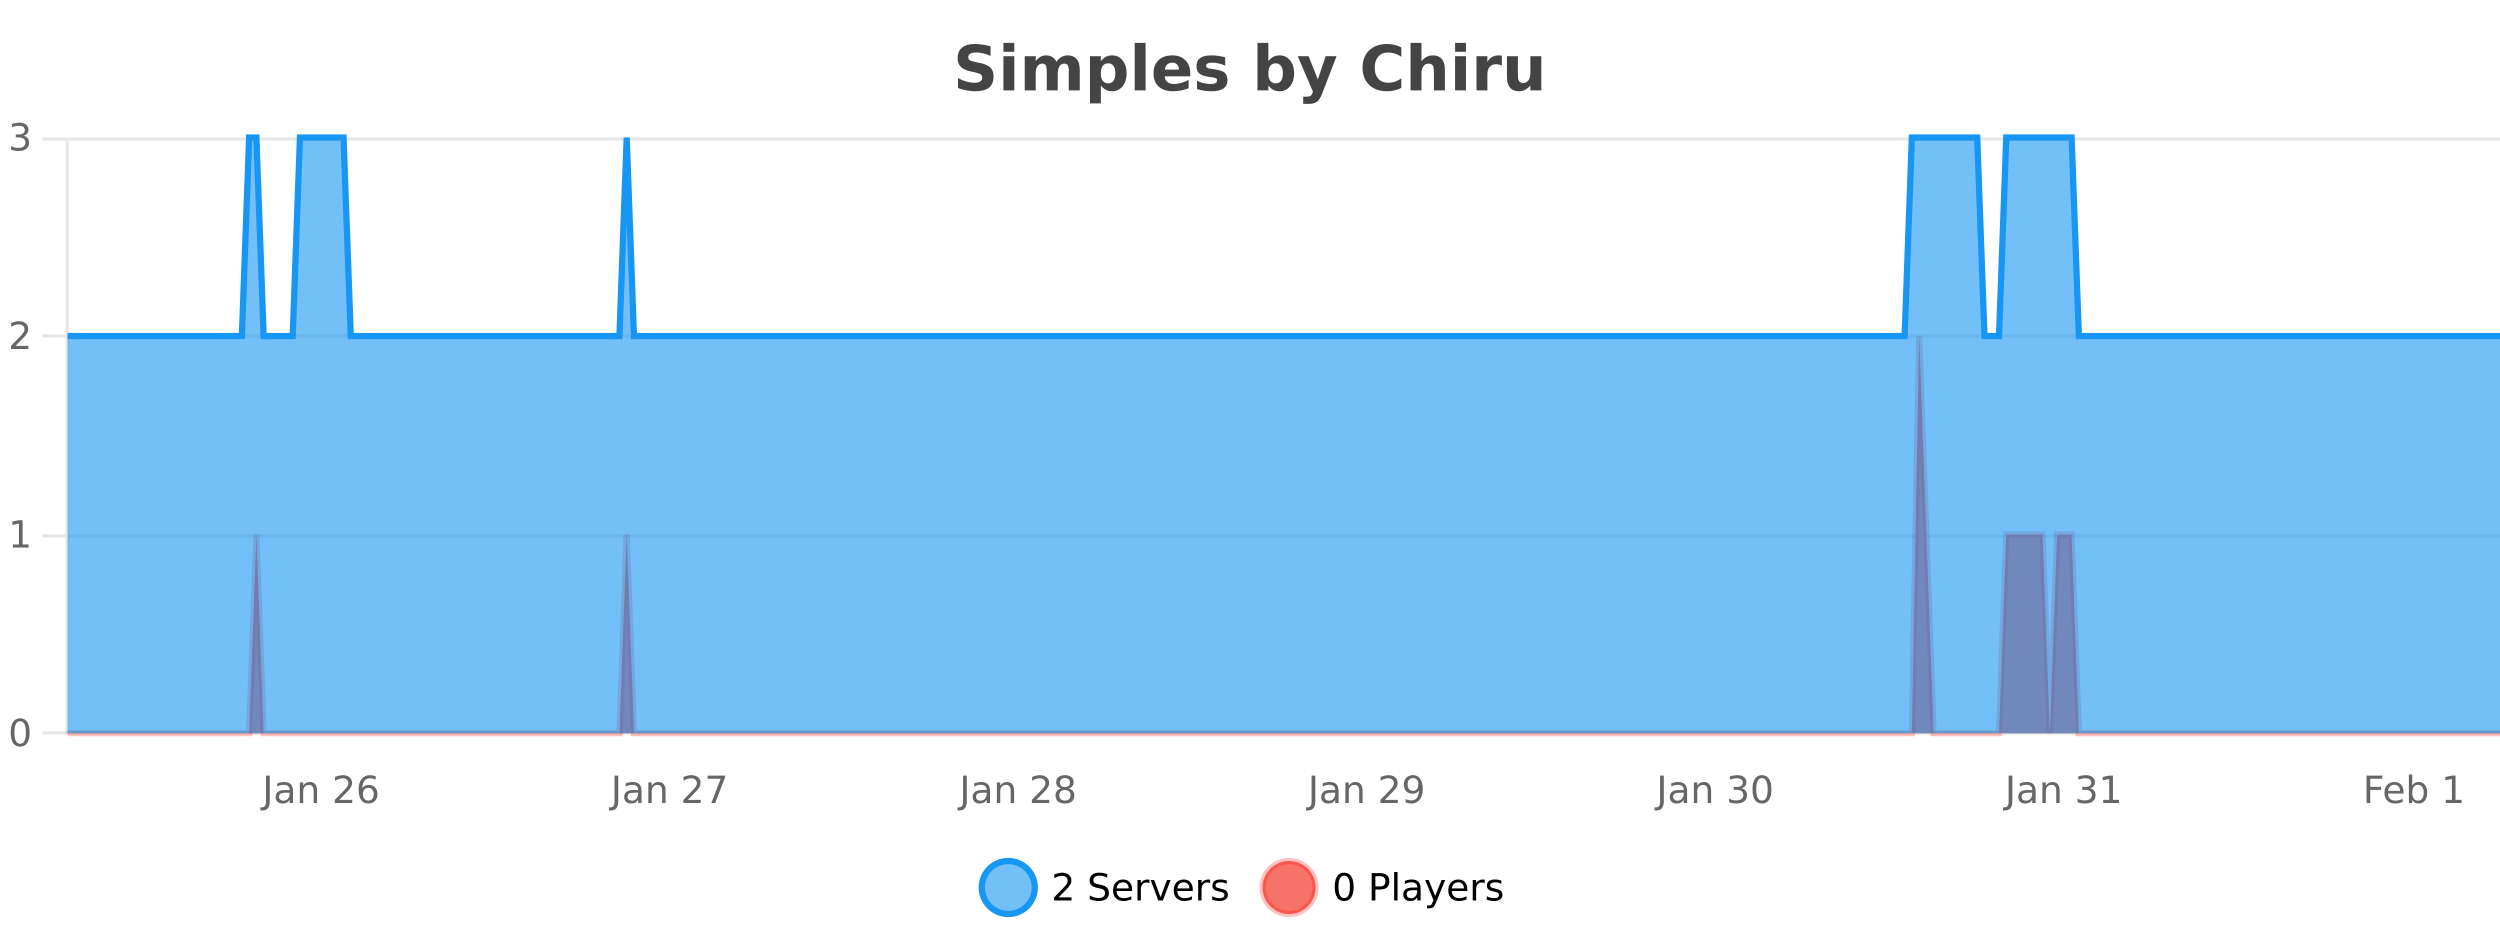 <?xml version="1.0" encoding="UTF-8"?>
<svg xmlns="http://www.w3.org/2000/svg" xmlns:xlink="http://www.w3.org/1999/xlink" width="800pt" height="300pt" viewBox="0 0 800 300" version="1.1">
<defs>
<clipPath id="clip1">
  <path d="M 285 263 L 360 263 L 360 300 L 285 300 Z M 285 263 "/>
</clipPath>
<clipPath id="clip2">
  <path d="M 375 263 L 450 263 L 450 300 L 375 300 Z M 375 263 "/>
</clipPath>
<clipPath id="clip3">
  <path d="M 21.633 107 L 800 107 L 800 234.602 L 21.633 234.602 Z M 21.633 107 "/>
</clipPath>
<clipPath id="clip4">
  <path d="M 20.633 79 L 800 79 L 800 235.602 L 20.633 235.602 Z M 20.633 79 "/>
</clipPath>
<clipPath id="clip5">
  <path d="M 21.633 44 L 800 44 L 800 234.602 L 21.633 234.602 Z M 21.633 44 "/>
</clipPath>
<clipPath id="clip6">
  <path d="M 20.633 43 L 800 43 L 800 136 L 20.633 136 Z M 20.633 43 "/>
</clipPath>
</defs>
<g id="surface1098246">
<rect x="0" y="0" width="800" height="300" style="fill:rgb(100%,100%,100%);fill-opacity:1;stroke:none;"/>
<path style="fill:none;stroke-width:1;stroke-linecap:butt;stroke-linejoin:miter;stroke:rgb(0%,0%,0%);stroke-opacity:0.098;stroke-miterlimit:10;" d="M 22 234.5 L 800 234.5 "/>
<path style="fill:none;stroke-width:1;stroke-linecap:butt;stroke-linejoin:miter;stroke:rgb(0%,0%,0%);stroke-opacity:0.098;stroke-miterlimit:10;" d="M 13.633 234.5 L 21 234.5 "/>
<path style="fill:none;stroke-width:1;stroke-linecap:butt;stroke-linejoin:miter;stroke:rgb(0%,0%,0%);stroke-opacity:0.098;stroke-miterlimit:10;" d="M 22 171.5 L 800 171.5 "/>
<path style="fill:none;stroke-width:1;stroke-linecap:butt;stroke-linejoin:miter;stroke:rgb(0%,0%,0%);stroke-opacity:0.098;stroke-miterlimit:10;" d="M 13.633 171.5 L 21 171.5 "/>
<path style="fill:none;stroke-width:1;stroke-linecap:butt;stroke-linejoin:miter;stroke:rgb(0%,0%,0%);stroke-opacity:0.098;stroke-miterlimit:10;" d="M 22 107.5 L 800 107.5 "/>
<path style="fill:none;stroke-width:1;stroke-linecap:butt;stroke-linejoin:miter;stroke:rgb(0%,0%,0%);stroke-opacity:0.098;stroke-miterlimit:10;" d="M 13.633 107.5 L 21 107.5 "/>
<path style="fill:none;stroke-width:1;stroke-linecap:butt;stroke-linejoin:miter;stroke:rgb(0%,0%,0%);stroke-opacity:0.098;stroke-miterlimit:10;" d="M 22 44.5 L 800 44.5 "/>
<path style="fill:none;stroke-width:1;stroke-linecap:butt;stroke-linejoin:miter;stroke:rgb(0%,0%,0%);stroke-opacity:0.098;stroke-miterlimit:10;" d="M 13.633 44.5 L 21 44.5 "/>
<path style=" stroke:none;fill-rule:nonzero;fill:rgb(9.02%,58.824%,95.294%);fill-opacity:0.6;" d="M 331.121 284 C 331.121 288.688 327.324 292.484 322.637 292.484 C 317.953 292.484 314.152 288.688 314.152 284 C 314.152 279.312 317.953 275.516 322.637 275.516 C 327.324 275.516 331.121 279.312 331.121 284 Z M 331.121 284 "/>
<g clip-path="url(#clip1)" clip-rule="nonzero">
<path style="fill:none;stroke-width:2;stroke-linecap:butt;stroke-linejoin:miter;stroke:rgb(9.02%,58.824%,95.294%);stroke-opacity:1;stroke-miterlimit:10;" d="M 331.121 284 C 331.121 288.688 327.324 292.484 322.637 292.484 C 317.953 292.484 314.152 288.688 314.152 284 C 314.152 279.312 317.953 275.516 322.637 275.516 C 327.324 275.516 331.121 279.312 331.121 284 Z M 331.121 284 "/>
</g>
<path style=" stroke:none;fill-rule:nonzero;fill:rgb(0%,0%,0%);fill-opacity:1;" d="M 338.75 287.156 L 342.891 287.156 L 342.891 288.156 L 337.328 288.156 L 337.328 287.156 C 337.773 286.699 338.383 286.078 339.156 285.297 C 339.938 284.508 340.426 283.996 340.625 283.766 C 341.008 283.352 341.273 282.996 341.422 282.703 C 341.578 282.402 341.656 282.109 341.656 281.828 C 341.656 281.359 341.488 280.98 341.156 280.688 C 340.832 280.398 340.41 280.25 339.891 280.25 C 339.516 280.25 339.117 280.312 338.703 280.438 C 338.297 280.562 337.859 280.762 337.391 281.031 L 337.391 279.828 C 337.867 279.641 338.312 279.5 338.719 279.406 C 339.133 279.305 339.516 279.25 339.859 279.25 C 340.766 279.25 341.488 279.48 342.031 279.938 C 342.57 280.387 342.844 280.992 342.844 281.75 C 342.844 282.105 342.773 282.445 342.641 282.766 C 342.504 283.09 342.258 283.469 341.906 283.906 C 341.801 284.023 341.488 284.352 340.969 284.891 C 340.445 285.434 339.707 286.188 338.75 287.156 Z M 354.32 279.688 L 354.32 280.844 C 353.871 280.637 353.445 280.48 353.039 280.375 C 352.641 280.262 352.262 280.203 351.898 280.203 C 351.25 280.203 350.75 280.328 350.398 280.578 C 350.055 280.828 349.883 281.188 349.883 281.656 C 349.883 282.043 349.996 282.336 350.227 282.531 C 350.453 282.73 350.898 282.887 351.555 283 L 352.258 283.156 C 353.141 283.324 353.793 283.621 354.211 284.047 C 354.637 284.465 354.852 285.027 354.852 285.734 C 354.852 286.59 354.562 287.234 353.992 287.672 C 353.43 288.109 352.594 288.328 351.492 288.328 C 351.086 288.328 350.648 288.281 350.18 288.188 C 349.711 288.094 349.227 287.953 348.727 287.766 L 348.727 286.547 C 349.203 286.82 349.672 287.023 350.133 287.156 C 350.602 287.293 351.055 287.359 351.492 287.359 C 352.168 287.359 352.688 287.23 353.055 286.969 C 353.43 286.699 353.617 286.32 353.617 285.828 C 353.617 285.402 353.48 285.07 353.211 284.828 C 352.949 284.578 352.516 284.398 351.914 284.281 L 351.195 284.141 C 350.309 283.965 349.668 283.688 349.273 283.312 C 348.887 282.938 348.695 282.418 348.695 281.75 C 348.695 280.969 348.965 280.359 349.508 279.922 C 350.047 279.477 350.797 279.25 351.758 279.25 C 352.172 279.25 352.59 279.289 353.008 279.359 C 353.434 279.434 353.871 279.543 354.32 279.688 Z M 362.266 284.609 L 362.266 285.125 L 357.297 285.125 C 357.348 285.875 357.57 286.445 357.969 286.828 C 358.375 287.215 358.93 287.406 359.641 287.406 C 360.055 287.406 360.457 287.359 360.844 287.266 C 361.238 287.164 361.629 287.008 362.016 286.797 L 362.016 287.828 C 361.617 287.984 361.219 288.105 360.812 288.188 C 360.406 288.281 359.992 288.328 359.578 288.328 C 358.535 288.328 357.707 288.027 357.094 287.422 C 356.477 286.809 356.172 285.98 356.172 284.938 C 356.172 283.867 356.461 283.016 357.047 282.391 C 357.629 281.758 358.41 281.438 359.391 281.438 C 360.273 281.438 360.973 281.727 361.484 282.297 C 362.004 282.859 362.266 283.633 362.266 284.609 Z M 361.188 284.281 C 361.176 283.699 361.008 283.23 360.688 282.875 C 360.363 282.523 359.938 282.344 359.406 282.344 C 358.801 282.344 358.316 282.516 357.953 282.859 C 357.598 283.203 357.395 283.684 357.344 284.297 Z M 367.836 282.594 C 367.711 282.531 367.574 282.484 367.43 282.453 C 367.293 282.414 367.137 282.391 366.961 282.391 C 366.355 282.391 365.887 282.59 365.555 282.984 C 365.23 283.383 365.07 283.953 365.07 284.703 L 365.07 288.156 L 363.992 288.156 L 363.992 281.594 L 365.07 281.594 L 365.07 282.609 C 365.297 282.215 365.594 281.922 365.961 281.734 C 366.324 281.539 366.766 281.438 367.289 281.438 C 367.359 281.438 367.438 281.445 367.523 281.453 C 367.617 281.465 367.715 281.48 367.82 281.5 Z M 368.195 281.594 L 369.336 281.594 L 371.383 287.094 L 373.445 281.594 L 374.586 281.594 L 372.117 288.156 L 370.648 288.156 Z M 381.688 284.609 L 381.688 285.125 L 376.719 285.125 C 376.77 285.875 376.992 286.445 377.391 286.828 C 377.797 287.215 378.352 287.406 379.062 287.406 C 379.477 287.406 379.879 287.359 380.266 287.266 C 380.66 287.164 381.051 287.008 381.438 286.797 L 381.438 287.828 C 381.039 287.984 380.641 288.105 380.234 288.188 C 379.828 288.281 379.414 288.328 379 288.328 C 377.957 288.328 377.129 288.027 376.516 287.422 C 375.898 286.809 375.594 285.98 375.594 284.938 C 375.594 283.867 375.883 283.016 376.469 282.391 C 377.051 281.758 377.832 281.438 378.812 281.438 C 379.695 281.438 380.395 281.727 380.906 282.297 C 381.426 282.859 381.688 283.633 381.688 284.609 Z M 380.609 284.281 C 380.598 283.699 380.43 283.23 380.109 282.875 C 379.785 282.523 379.359 282.344 378.828 282.344 C 378.223 282.344 377.738 282.516 377.375 282.859 C 377.02 283.203 376.816 283.684 376.766 284.297 Z M 387.258 282.594 C 387.133 282.531 386.996 282.484 386.852 282.453 C 386.715 282.414 386.559 282.391 386.383 282.391 C 385.777 282.391 385.309 282.59 384.977 282.984 C 384.652 283.383 384.492 283.953 384.492 284.703 L 384.492 288.156 L 383.414 288.156 L 383.414 281.594 L 384.492 281.594 L 384.492 282.609 C 384.719 282.215 385.016 281.922 385.383 281.734 C 385.746 281.539 386.188 281.438 386.711 281.438 C 386.781 281.438 386.859 281.445 386.945 281.453 C 387.039 281.465 387.137 281.48 387.242 281.5 Z M 392.562 281.781 L 392.562 282.812 C 392.258 282.656 391.941 282.543 391.609 282.469 C 391.285 282.387 390.945 282.344 390.594 282.344 C 390.062 282.344 389.66 282.43 389.391 282.594 C 389.117 282.75 388.984 282.996 388.984 283.328 C 388.984 283.578 389.078 283.777 389.266 283.922 C 389.461 284.059 389.852 284.188 390.438 284.312 L 390.797 284.406 C 391.566 284.562 392.113 284.793 392.438 285.094 C 392.758 285.398 392.922 285.812 392.922 286.344 C 392.922 286.961 392.676 287.445 392.188 287.797 C 391.707 288.152 391.047 288.328 390.203 288.328 C 389.848 288.328 389.477 288.289 389.094 288.219 C 388.719 288.156 388.32 288.059 387.906 287.922 L 387.906 286.797 C 388.301 287.008 388.691 287.164 389.078 287.266 C 389.461 287.371 389.848 287.422 390.234 287.422 C 390.734 287.422 391.117 287.34 391.391 287.172 C 391.672 286.996 391.812 286.746 391.812 286.422 C 391.812 286.133 391.711 285.906 391.516 285.75 C 391.316 285.594 390.883 285.445 390.219 285.297 L 389.844 285.219 C 389.176 285.074 388.691 284.855 388.391 284.562 C 388.098 284.273 387.953 283.875 387.953 283.375 C 387.953 282.75 388.172 282.273 388.609 281.938 C 389.047 281.605 389.664 281.438 390.469 281.438 C 390.863 281.438 391.238 281.469 391.594 281.531 C 391.945 281.586 392.27 281.668 392.562 281.781 Z M 332.637 277.016 "/>
<path style=" stroke:none;fill-rule:nonzero;fill:rgb(96.863%,44.706%,40.784%);fill-opacity:1;" d="M 420.988 284 C 420.988 288.688 417.191 292.484 412.504 292.484 C 407.82 292.484 404.02 288.688 404.02 284 C 404.02 279.312 407.82 275.516 412.504 275.516 C 417.191 275.516 420.988 279.312 420.988 284 Z M 420.988 284 "/>
<g clip-path="url(#clip2)" clip-rule="nonzero">
<path style="fill:none;stroke-width:2;stroke-linecap:butt;stroke-linejoin:miter;stroke:rgb(100%,4.706%,0%);stroke-opacity:0.247;stroke-miterlimit:10;" d="M 420.988 284 C 420.988 288.688 417.191 292.484 412.504 292.484 C 407.82 292.484 404.02 288.688 404.02 284 C 404.02 279.312 407.82 275.516 412.504 275.516 C 417.191 275.516 420.988 279.312 420.988 284 Z M 420.988 284 "/>
</g>
<path style=" stroke:none;fill-rule:nonzero;fill:rgb(0%,0%,0%);fill-opacity:1;" d="M 430.133 280.188 C 429.527 280.188 429.07 280.492 428.758 281.094 C 428.453 281.688 428.305 282.59 428.305 283.797 C 428.305 284.996 428.453 285.898 428.758 286.5 C 429.07 287.094 429.527 287.391 430.133 287.391 C 430.746 287.391 431.203 287.094 431.508 286.5 C 431.82 285.898 431.977 284.996 431.977 283.797 C 431.977 282.59 431.82 281.688 431.508 281.094 C 431.203 280.492 430.746 280.188 430.133 280.188 Z M 430.133 279.25 C 431.109 279.25 431.859 279.641 432.383 280.422 C 432.902 281.195 433.164 282.32 433.164 283.797 C 433.164 285.266 432.902 286.391 432.383 287.172 C 431.859 287.945 431.109 288.328 430.133 288.328 C 429.152 288.328 428.402 287.945 427.883 287.172 C 427.371 286.391 427.117 285.266 427.117 283.797 C 427.117 282.32 427.371 281.195 427.883 280.422 C 428.402 279.641 429.152 279.25 430.133 279.25 Z M 440.125 280.375 L 440.125 283.672 L 441.609 283.672 C 442.16 283.672 442.586 283.531 442.891 283.25 C 443.191 282.961 443.344 282.547 443.344 282.016 C 443.344 281.496 443.191 281.094 442.891 280.812 C 442.586 280.523 442.16 280.375 441.609 280.375 Z M 438.938 279.406 L 441.609 279.406 C 442.598 279.406 443.344 279.633 443.844 280.078 C 444.344 280.516 444.594 281.164 444.594 282.016 C 444.594 282.883 444.344 283.539 443.844 283.984 C 443.344 284.422 442.598 284.641 441.609 284.641 L 440.125 284.641 L 440.125 288.156 L 438.938 288.156 Z M 446.129 279.031 L 447.207 279.031 L 447.207 288.156 L 446.129 288.156 Z M 452.445 284.859 C 451.578 284.859 450.977 284.961 450.633 285.156 C 450.297 285.355 450.133 285.695 450.133 286.172 C 450.133 286.559 450.258 286.867 450.508 287.094 C 450.766 287.312 451.109 287.422 451.539 287.422 C 452.141 287.422 452.621 287.215 452.977 286.797 C 453.34 286.371 453.523 285.805 453.523 285.094 L 453.523 284.859 Z M 454.602 284.406 L 454.602 288.156 L 453.523 288.156 L 453.523 287.156 C 453.273 287.555 452.965 287.852 452.602 288.047 C 452.234 288.234 451.789 288.328 451.258 288.328 C 450.578 288.328 450.043 288.141 449.648 287.766 C 449.25 287.383 449.055 286.875 449.055 286.25 C 449.055 285.512 449.297 284.953 449.789 284.578 C 450.289 284.203 451.027 284.016 452.008 284.016 L 453.523 284.016 L 453.523 283.906 C 453.523 283.406 453.355 283.023 453.023 282.75 C 452.699 282.48 452.246 282.344 451.664 282.344 C 451.289 282.344 450.918 282.391 450.555 282.484 C 450.199 282.578 449.859 282.715 449.539 282.891 L 449.539 281.891 C 449.934 281.734 450.312 281.621 450.68 281.547 C 451.055 281.477 451.418 281.438 451.773 281.438 C 452.719 281.438 453.43 281.684 453.898 282.172 C 454.367 282.664 454.602 283.406 454.602 284.406 Z M 459.551 288.766 C 459.246 289.547 458.949 290.055 458.66 290.297 C 458.367 290.535 457.98 290.656 457.504 290.656 L 456.645 290.656 L 456.645 289.75 L 457.27 289.75 C 457.57 289.75 457.801 289.676 457.957 289.531 C 458.121 289.395 458.305 289.066 458.504 288.547 L 458.707 288.047 L 456.051 281.594 L 457.191 281.594 L 459.238 286.719 L 461.301 281.594 L 462.441 281.594 Z M 469.543 284.609 L 469.543 285.125 L 464.574 285.125 C 464.625 285.875 464.848 286.445 465.246 286.828 C 465.652 287.215 466.207 287.406 466.918 287.406 C 467.332 287.406 467.734 287.359 468.121 287.266 C 468.516 287.164 468.906 287.008 469.293 286.797 L 469.293 287.828 C 468.895 287.984 468.496 288.105 468.09 288.188 C 467.684 288.281 467.27 288.328 466.855 288.328 C 465.812 288.328 464.984 288.027 464.371 287.422 C 463.754 286.809 463.449 285.98 463.449 284.938 C 463.449 283.867 463.738 283.016 464.324 282.391 C 464.906 281.758 465.688 281.438 466.668 281.438 C 467.551 281.438 468.25 281.727 468.762 282.297 C 469.281 282.859 469.543 283.633 469.543 284.609 Z M 468.465 284.281 C 468.453 283.699 468.285 283.23 467.965 282.875 C 467.641 282.523 467.215 282.344 466.684 282.344 C 466.078 282.344 465.594 282.516 465.23 282.859 C 464.875 283.203 464.672 283.684 464.621 284.297 Z M 475.113 282.594 C 474.988 282.531 474.852 282.484 474.707 282.453 C 474.57 282.414 474.414 282.391 474.238 282.391 C 473.633 282.391 473.164 282.59 472.832 282.984 C 472.508 283.383 472.348 283.953 472.348 284.703 L 472.348 288.156 L 471.27 288.156 L 471.27 281.594 L 472.348 281.594 L 472.348 282.609 C 472.574 282.215 472.871 281.922 473.238 281.734 C 473.602 281.539 474.043 281.438 474.566 281.438 C 474.637 281.438 474.715 281.445 474.801 281.453 C 474.895 281.465 474.992 281.48 475.098 281.5 Z M 480.422 281.781 L 480.422 282.812 C 480.117 282.656 479.801 282.543 479.469 282.469 C 479.145 282.387 478.805 282.344 478.453 282.344 C 477.922 282.344 477.52 282.43 477.25 282.594 C 476.977 282.75 476.844 282.996 476.844 283.328 C 476.844 283.578 476.938 283.777 477.125 283.922 C 477.32 284.059 477.711 284.188 478.297 284.312 L 478.656 284.406 C 479.426 284.562 479.973 284.793 480.297 285.094 C 480.617 285.398 480.781 285.812 480.781 286.344 C 480.781 286.961 480.535 287.445 480.047 287.797 C 479.566 288.152 478.906 288.328 478.062 288.328 C 477.707 288.328 477.336 288.289 476.953 288.219 C 476.578 288.156 476.18 288.059 475.766 287.922 L 475.766 286.797 C 476.16 287.008 476.551 287.164 476.938 287.266 C 477.32 287.371 477.707 287.422 478.094 287.422 C 478.594 287.422 478.977 287.34 479.25 287.172 C 479.531 286.996 479.672 286.746 479.672 286.422 C 479.672 286.133 479.57 285.906 479.375 285.75 C 479.176 285.594 478.742 285.445 478.078 285.297 L 477.703 285.219 C 477.035 285.074 476.551 284.855 476.25 284.562 C 475.957 284.273 475.812 283.875 475.812 283.375 C 475.812 282.75 476.031 282.273 476.469 281.938 C 476.906 281.605 477.523 281.438 478.328 281.438 C 478.723 281.438 479.098 281.469 479.453 281.531 C 479.805 281.586 480.129 281.668 480.422 281.781 Z M 422.504 277.016 "/>
<path style=" stroke:none;fill-rule:nonzero;fill:rgb(26.667%,26.667%,26.667%);fill-opacity:1;" d="M 316.984 14.797 L 316.984 17.891 C 316.18 17.527 315.398 17.258 314.641 17.078 C 313.879 16.891 313.16 16.797 312.484 16.797 C 311.586 16.797 310.922 16.922 310.484 17.172 C 310.055 17.422 309.844 17.809 309.844 18.328 C 309.844 18.715 309.988 19.016 310.281 19.234 C 310.57 19.453 311.098 19.641 311.859 19.797 L 313.453 20.125 C 315.078 20.449 316.227 20.945 316.906 21.609 C 317.594 22.277 317.938 23.219 317.938 24.438 C 317.938 26.043 317.457 27.242 316.5 28.031 C 315.551 28.812 314.098 29.203 312.141 29.203 C 311.211 29.203 310.281 29.113 309.344 28.938 C 308.414 28.762 307.488 28.5 306.562 28.156 L 306.562 24.984 C 307.488 25.484 308.383 25.859 309.25 26.109 C 310.125 26.359 310.969 26.484 311.781 26.484 C 312.602 26.484 313.227 26.352 313.656 26.078 C 314.094 25.797 314.312 25.402 314.312 24.891 C 314.312 24.445 314.16 24.094 313.859 23.844 C 313.566 23.594 312.977 23.371 312.094 23.172 L 310.641 22.859 C 309.18 22.547 308.113 22.055 307.438 21.375 C 306.77 20.688 306.438 19.762 306.438 18.594 C 306.438 17.148 306.906 16.031 307.844 15.25 C 308.781 14.469 310.129 14.078 311.891 14.078 C 312.691 14.078 313.516 14.141 314.359 14.266 C 315.203 14.383 316.078 14.559 316.984 14.797 Z M 321.094 17.984 L 324.578 17.984 L 324.578 28.922 L 321.094 28.922 Z M 321.094 13.719 L 324.578 13.719 L 324.578 16.578 L 321.094 16.578 Z M 338.07 19.797 C 338.516 19.121 339.043 18.605 339.648 18.25 C 340.262 17.898 340.934 17.719 341.664 17.719 C 342.914 17.719 343.867 18.109 344.523 18.891 C 345.188 19.664 345.523 20.789 345.523 22.266 L 345.523 28.922 L 342.008 28.922 L 342.008 23.219 C 342.008 23.137 342.008 23.047 342.008 22.953 C 342.016 22.859 342.023 22.73 342.023 22.562 C 342.023 21.793 341.906 21.234 341.68 20.891 C 341.449 20.539 341.078 20.359 340.57 20.359 C 339.914 20.359 339.402 20.637 339.039 21.188 C 338.672 21.73 338.484 22.516 338.477 23.547 L 338.477 28.922 L 334.961 28.922 L 334.961 23.219 C 334.961 22.012 334.855 21.234 334.648 20.891 C 334.438 20.539 334.07 20.359 333.539 20.359 C 332.859 20.359 332.34 20.637 331.977 21.188 C 331.609 21.73 331.43 22.516 331.43 23.547 L 331.43 28.922 L 327.914 28.922 L 327.914 17.984 L 331.43 17.984 L 331.43 19.578 C 331.867 18.965 332.359 18.5 332.914 18.188 C 333.465 17.875 334.078 17.719 334.758 17.719 C 335.508 17.719 336.172 17.902 336.758 18.266 C 337.34 18.633 337.777 19.141 338.07 19.797 Z M 352.273 27.344 L 352.273 33.078 L 348.789 33.078 L 348.789 17.984 L 352.273 17.984 L 352.273 19.578 C 352.762 18.945 353.297 18.477 353.883 18.172 C 354.465 17.871 355.137 17.719 355.898 17.719 C 357.25 17.719 358.359 18.258 359.227 19.328 C 360.09 20.402 360.523 21.781 360.523 23.469 C 360.523 25.148 360.09 26.523 359.227 27.594 C 358.359 28.668 357.25 29.203 355.898 29.203 C 355.137 29.203 354.465 29.051 353.883 28.75 C 353.297 28.449 352.762 27.98 352.273 27.344 Z M 354.602 20.266 C 353.852 20.266 353.273 20.543 352.867 21.094 C 352.469 21.637 352.273 22.43 352.273 23.469 C 352.273 24.5 352.469 25.293 352.867 25.844 C 353.273 26.398 353.852 26.672 354.602 26.672 C 355.352 26.672 355.922 26.402 356.32 25.859 C 356.715 25.309 356.914 24.512 356.914 23.469 C 356.914 22.43 356.715 21.637 356.32 21.094 C 355.922 20.543 355.352 20.266 354.602 20.266 Z M 363.102 13.719 L 366.586 13.719 L 366.586 28.922 L 363.102 28.922 Z M 380.867 23.422 L 380.867 24.422 L 372.695 24.422 C 372.777 25.246 373.074 25.859 373.586 26.266 C 374.094 26.672 374.805 26.875 375.711 26.875 C 376.449 26.875 377.203 26.766 377.977 26.547 C 378.746 26.328 379.539 26 380.352 25.562 L 380.352 28.25 C 379.527 28.562 378.699 28.797 377.867 28.953 C 377.043 29.117 376.219 29.203 375.398 29.203 C 373.418 29.203 371.875 28.703 370.773 27.703 C 369.68 26.695 369.133 25.281 369.133 23.469 C 369.133 21.68 369.668 20.273 370.742 19.25 C 371.824 18.23 373.309 17.719 375.195 17.719 C 376.914 17.719 378.289 18.242 379.32 19.281 C 380.352 20.312 380.867 21.695 380.867 23.422 Z M 377.273 22.266 C 377.273 21.602 377.078 21.062 376.695 20.656 C 376.309 20.25 375.805 20.047 375.18 20.047 C 374.5 20.047 373.949 20.242 373.523 20.625 C 373.105 21 372.844 21.547 372.742 22.266 Z M 392.055 18.328 L 392.055 20.984 C 391.312 20.672 390.594 20.438 389.898 20.281 C 389.199 20.125 388.539 20.047 387.914 20.047 C 387.258 20.047 386.766 20.133 386.445 20.297 C 386.121 20.465 385.961 20.719 385.961 21.062 C 385.961 21.344 386.078 21.559 386.32 21.703 C 386.57 21.852 387.008 21.961 387.633 22.031 L 388.258 22.125 C 390.047 22.355 391.25 22.73 391.867 23.25 C 392.48 23.773 392.789 24.59 392.789 25.703 C 392.789 26.871 392.355 27.746 391.492 28.328 C 390.637 28.914 389.359 29.203 387.664 29.203 C 386.934 29.203 386.184 29.145 385.414 29.031 C 384.641 28.918 383.852 28.746 383.039 28.516 L 383.039 25.859 C 383.734 26.203 384.449 26.461 385.18 26.625 C 385.906 26.793 386.652 26.875 387.414 26.875 C 388.102 26.875 388.617 26.781 388.961 26.594 C 389.305 26.406 389.477 26.125 389.477 25.75 C 389.477 25.438 389.355 25.211 389.117 25.062 C 388.875 24.906 388.402 24.789 387.695 24.703 L 387.086 24.625 C 385.523 24.43 384.43 24.07 383.805 23.547 C 383.18 23.016 382.867 22.215 382.867 21.141 C 382.867 19.984 383.262 19.125 384.055 18.562 C 384.855 18 386.074 17.719 387.711 17.719 C 388.355 17.719 389.031 17.773 389.742 17.875 C 390.449 17.969 391.219 18.121 392.055 18.328 Z M 408.203 26.672 C 408.953 26.672 409.523 26.402 409.922 25.859 C 410.316 25.309 410.516 24.512 410.516 23.469 C 410.516 22.43 410.316 21.637 409.922 21.094 C 409.523 20.543 408.953 20.266 408.203 20.266 C 407.453 20.266 406.875 20.543 406.469 21.094 C 406.07 21.637 405.875 22.43 405.875 23.469 C 405.875 24.5 406.07 25.293 406.469 25.844 C 406.875 26.398 407.453 26.672 408.203 26.672 Z M 405.875 19.578 C 406.363 18.945 406.898 18.477 407.484 18.172 C 408.066 17.871 408.738 17.719 409.5 17.719 C 410.852 17.719 411.961 18.258 412.828 19.328 C 413.691 20.402 414.125 21.781 414.125 23.469 C 414.125 25.148 413.691 26.523 412.828 27.594 C 411.961 28.668 410.852 29.203 409.5 29.203 C 408.738 29.203 408.066 29.051 407.484 28.75 C 406.898 28.449 406.363 27.98 405.875 27.344 L 405.875 28.922 L 402.391 28.922 L 402.391 13.719 L 405.875 13.719 Z M 415.27 17.984 L 418.754 17.984 L 421.707 25.406 L 424.207 17.984 L 427.691 17.984 L 423.098 29.953 C 422.637 31.172 422.098 32.02 421.473 32.5 C 420.855 32.988 420.051 33.234 419.051 33.234 L 417.02 33.234 L 417.02 30.938 L 418.113 30.938 C 418.707 30.938 419.137 30.844 419.41 30.656 C 419.68 30.469 419.887 30.129 420.035 29.641 L 420.145 29.344 Z M 448.426 28.125 C 447.727 28.48 447.004 28.746 446.254 28.922 C 445.512 29.109 444.73 29.203 443.91 29.203 C 441.48 29.203 439.559 28.527 438.145 27.172 C 436.727 25.809 436.02 23.965 436.02 21.641 C 436.02 19.32 436.727 17.48 438.145 16.125 C 439.559 14.762 441.48 14.078 443.91 14.078 C 444.73 14.078 445.512 14.172 446.254 14.359 C 447.004 14.539 447.727 14.805 448.426 15.156 L 448.426 18.172 C 447.727 17.703 447.039 17.359 446.363 17.141 C 445.684 16.914 444.973 16.797 444.223 16.797 C 442.879 16.797 441.82 17.23 441.051 18.094 C 440.289 18.949 439.91 20.133 439.91 21.641 C 439.91 23.152 440.289 24.34 441.051 25.203 C 441.82 26.059 442.879 26.484 444.223 26.484 C 444.973 26.484 445.684 26.375 446.363 26.156 C 447.039 25.93 447.727 25.578 448.426 25.109 Z M 462.367 22.266 L 462.367 28.922 L 458.852 28.922 L 458.852 23.844 C 458.852 22.887 458.828 22.23 458.789 21.875 C 458.746 21.512 458.672 21.246 458.57 21.078 C 458.434 20.852 458.246 20.672 458.008 20.547 C 457.777 20.422 457.512 20.359 457.211 20.359 C 456.48 20.359 455.906 20.641 455.492 21.203 C 455.074 21.766 454.867 22.547 454.867 23.547 L 454.867 28.922 L 451.383 28.922 L 451.383 13.719 L 454.867 13.719 L 454.867 19.578 C 455.398 18.945 455.961 18.477 456.555 18.172 C 457.148 17.871 457.797 17.719 458.508 17.719 C 459.777 17.719 460.734 18.109 461.383 18.891 C 462.039 19.664 462.367 20.789 462.367 22.266 Z M 465.625 17.984 L 469.109 17.984 L 469.109 28.922 L 465.625 28.922 Z M 465.625 13.719 L 469.109 13.719 L 469.109 16.578 L 465.625 16.578 Z M 480.602 20.969 C 480.289 20.824 479.98 20.719 479.68 20.656 C 479.375 20.586 479.074 20.547 478.773 20.547 C 477.867 20.547 477.168 20.836 476.68 21.406 C 476.199 21.98 475.961 22.805 475.961 23.875 L 475.961 28.922 L 472.477 28.922 L 472.477 17.984 L 475.961 17.984 L 475.961 19.781 C 476.406 19.062 476.922 18.543 477.508 18.219 C 478.09 17.887 478.789 17.719 479.602 17.719 C 479.727 17.719 479.855 17.727 479.992 17.734 C 480.125 17.746 480.324 17.766 480.586 17.797 Z M 482.219 24.656 L 482.219 17.984 L 485.734 17.984 L 485.734 19.078 C 485.734 19.672 485.727 20.418 485.719 21.312 C 485.719 22.211 485.719 22.805 485.719 23.094 C 485.719 23.98 485.738 24.617 485.781 25 C 485.832 25.387 485.91 25.668 486.016 25.844 C 486.16 26.074 486.348 26.25 486.578 26.375 C 486.805 26.5 487.07 26.562 487.375 26.562 C 488.102 26.562 488.676 26.281 489.094 25.719 C 489.508 25.156 489.719 24.383 489.719 23.391 L 489.719 17.984 L 493.219 17.984 L 493.219 28.922 L 489.719 28.922 L 489.719 27.344 C 489.188 27.98 488.625 28.449 488.031 28.75 C 487.445 29.051 486.801 29.203 486.094 29.203 C 484.832 29.203 483.867 28.82 483.203 28.047 C 482.547 27.266 482.219 26.137 482.219 24.656 Z M 305 10.359 "/>
<path style="fill:none;stroke-width:1;stroke-linecap:butt;stroke-linejoin:miter;stroke:rgb(0%,0%,0%);stroke-opacity:0.098;stroke-miterlimit:10;" d="M 21 234.5 L 801 234.5 "/>
<path style=" stroke:none;fill-rule:nonzero;fill:rgb(40%,40%,40%);fill-opacity:1;" d="M 85.129 248.203 L 86.316 248.203 L 86.316 256.344 C 86.316 257.395 86.113 258.16 85.707 258.641 C 85.309 259.117 84.668 259.359 83.785 259.359 L 83.332 259.359 L 83.332 258.359 L 83.707 258.359 C 84.227 258.359 84.59 258.211 84.801 257.922 C 85.02 257.629 85.129 257.102 85.129 256.344 Z M 91.605 253.656 C 90.738 253.656 90.137 253.758 89.793 253.953 C 89.457 254.152 89.293 254.492 89.293 254.969 C 89.293 255.355 89.418 255.664 89.668 255.891 C 89.926 256.109 90.27 256.219 90.699 256.219 C 91.301 256.219 91.781 256.012 92.137 255.594 C 92.5 255.168 92.684 254.602 92.684 253.891 L 92.684 253.656 Z M 93.762 253.203 L 93.762 256.953 L 92.684 256.953 L 92.684 255.953 C 92.434 256.352 92.125 256.648 91.762 256.844 C 91.395 257.031 90.949 257.125 90.418 257.125 C 89.738 257.125 89.203 256.938 88.809 256.562 C 88.41 256.18 88.215 255.672 88.215 255.047 C 88.215 254.309 88.457 253.75 88.949 253.375 C 89.449 253 90.188 252.812 91.168 252.812 L 92.684 252.812 L 92.684 252.703 C 92.684 252.203 92.516 251.82 92.184 251.547 C 91.859 251.277 91.406 251.141 90.824 251.141 C 90.449 251.141 90.078 251.188 89.715 251.281 C 89.359 251.375 89.02 251.512 88.699 251.688 L 88.699 250.688 C 89.094 250.531 89.473 250.418 89.84 250.344 C 90.215 250.273 90.578 250.234 90.934 250.234 C 91.879 250.234 92.59 250.48 93.059 250.969 C 93.527 251.461 93.762 252.203 93.762 253.203 Z M 101.445 252.984 L 101.445 256.953 L 100.367 256.953 L 100.367 253.031 C 100.367 252.406 100.242 251.945 99.992 251.641 C 99.75 251.328 99.391 251.172 98.914 251.172 C 98.328 251.172 97.867 251.359 97.523 251.734 C 97.188 252.102 97.023 252.605 97.023 253.25 L 97.023 256.953 L 95.945 256.953 L 95.945 250.391 L 97.023 250.391 L 97.023 251.406 C 97.281 251.012 97.586 250.719 97.93 250.531 C 98.281 250.336 98.688 250.234 99.148 250.234 C 99.898 250.234 100.465 250.469 100.852 250.938 C 101.246 251.398 101.445 252.078 101.445 252.984 Z M 108.566 255.953 L 112.707 255.953 L 112.707 256.953 L 107.145 256.953 L 107.145 255.953 C 107.59 255.496 108.199 254.875 108.973 254.094 C 109.754 253.305 110.242 252.793 110.441 252.562 C 110.824 252.148 111.09 251.793 111.238 251.5 C 111.395 251.199 111.473 250.906 111.473 250.625 C 111.473 250.156 111.305 249.777 110.973 249.484 C 110.648 249.195 110.227 249.047 109.707 249.047 C 109.332 249.047 108.934 249.109 108.52 249.234 C 108.113 249.359 107.676 249.559 107.207 249.828 L 107.207 248.625 C 107.684 248.438 108.129 248.297 108.535 248.203 C 108.949 248.102 109.332 248.047 109.676 248.047 C 110.582 248.047 111.305 248.277 111.848 248.734 C 112.387 249.184 112.66 249.789 112.66 250.547 C 112.66 250.902 112.59 251.242 112.457 251.562 C 112.32 251.887 112.074 252.266 111.723 252.703 C 111.617 252.82 111.305 253.148 110.785 253.688 C 110.262 254.23 109.523 254.984 108.566 255.953 Z M 117.875 252.109 C 117.344 252.109 116.922 252.293 116.609 252.656 C 116.297 253.023 116.141 253.516 116.141 254.141 C 116.141 254.777 116.297 255.277 116.609 255.641 C 116.922 256.008 117.344 256.188 117.875 256.188 C 118.406 256.188 118.82 256.008 119.125 255.641 C 119.438 255.277 119.594 254.777 119.594 254.141 C 119.594 253.516 119.438 253.023 119.125 252.656 C 118.82 252.293 118.406 252.109 117.875 252.109 Z M 120.219 248.391 L 120.219 249.469 C 119.914 249.336 119.613 249.23 119.312 249.156 C 119.008 249.086 118.711 249.047 118.422 249.047 C 117.641 249.047 117.039 249.312 116.625 249.844 C 116.219 250.367 115.984 251.156 115.922 252.219 C 116.148 251.887 116.438 251.633 116.781 251.453 C 117.133 251.266 117.52 251.172 117.938 251.172 C 118.812 251.172 119.504 251.438 120.016 251.969 C 120.523 252.5 120.781 253.227 120.781 254.141 C 120.781 255.047 120.516 255.773 119.984 256.312 C 119.453 256.855 118.75 257.125 117.875 257.125 C 116.852 257.125 116.078 256.742 115.547 255.969 C 115.016 255.188 114.75 254.062 114.75 252.594 C 114.75 251.211 115.078 250.105 115.734 249.281 C 116.391 248.461 117.27 248.047 118.375 248.047 C 118.664 248.047 118.961 248.078 119.266 248.141 C 119.566 248.195 119.883 248.277 120.219 248.391 Z M 83.957 245.816 "/>
<path style=" stroke:none;fill-rule:nonzero;fill:rgb(40%,40%,40%);fill-opacity:1;" d="M 196.656 248.203 L 197.844 248.203 L 197.844 256.344 C 197.844 257.395 197.641 258.16 197.234 258.641 C 196.836 259.117 196.195 259.359 195.312 259.359 L 194.859 259.359 L 194.859 258.359 L 195.234 258.359 C 195.754 258.359 196.117 258.211 196.328 257.922 C 196.547 257.629 196.656 257.102 196.656 256.344 Z M 203.133 253.656 C 202.266 253.656 201.664 253.758 201.32 253.953 C 200.984 254.152 200.82 254.492 200.82 254.969 C 200.82 255.355 200.945 255.664 201.195 255.891 C 201.453 256.109 201.797 256.219 202.227 256.219 C 202.828 256.219 203.309 256.012 203.664 255.594 C 204.027 255.168 204.211 254.602 204.211 253.891 L 204.211 253.656 Z M 205.289 253.203 L 205.289 256.953 L 204.211 256.953 L 204.211 255.953 C 203.961 256.352 203.652 256.648 203.289 256.844 C 202.922 257.031 202.477 257.125 201.945 257.125 C 201.266 257.125 200.73 256.938 200.336 256.562 C 199.938 256.18 199.742 255.672 199.742 255.047 C 199.742 254.309 199.984 253.75 200.477 253.375 C 200.977 253 201.715 252.812 202.695 252.812 L 204.211 252.812 L 204.211 252.703 C 204.211 252.203 204.043 251.82 203.711 251.547 C 203.387 251.277 202.934 251.141 202.352 251.141 C 201.977 251.141 201.605 251.188 201.242 251.281 C 200.887 251.375 200.547 251.512 200.227 251.688 L 200.227 250.688 C 200.621 250.531 201 250.418 201.367 250.344 C 201.742 250.273 202.105 250.234 202.461 250.234 C 203.406 250.234 204.117 250.48 204.586 250.969 C 205.055 251.461 205.289 252.203 205.289 253.203 Z M 212.969 252.984 L 212.969 256.953 L 211.891 256.953 L 211.891 253.031 C 211.891 252.406 211.766 251.945 211.516 251.641 C 211.273 251.328 210.914 251.172 210.438 251.172 C 209.852 251.172 209.391 251.359 209.047 251.734 C 208.711 252.102 208.547 252.605 208.547 253.25 L 208.547 256.953 L 207.469 256.953 L 207.469 250.391 L 208.547 250.391 L 208.547 251.406 C 208.805 251.012 209.109 250.719 209.453 250.531 C 209.805 250.336 210.211 250.234 210.672 250.234 C 211.422 250.234 211.988 250.469 212.375 250.938 C 212.77 251.398 212.969 252.078 212.969 252.984 Z M 220.094 255.953 L 224.234 255.953 L 224.234 256.953 L 218.672 256.953 L 218.672 255.953 C 219.117 255.496 219.727 254.875 220.5 254.094 C 221.281 253.305 221.77 252.793 221.969 252.562 C 222.352 252.148 222.617 251.793 222.766 251.5 C 222.922 251.199 223 250.906 223 250.625 C 223 250.156 222.832 249.777 222.5 249.484 C 222.176 249.195 221.754 249.047 221.234 249.047 C 220.859 249.047 220.461 249.109 220.047 249.234 C 219.641 249.359 219.203 249.559 218.734 249.828 L 218.734 248.625 C 219.211 248.438 219.656 248.297 220.062 248.203 C 220.477 248.102 220.859 248.047 221.203 248.047 C 222.109 248.047 222.832 248.277 223.375 248.734 C 223.914 249.184 224.188 249.789 224.188 250.547 C 224.188 250.902 224.117 251.242 223.984 251.562 C 223.848 251.887 223.602 252.266 223.25 252.703 C 223.145 252.82 222.832 253.148 222.312 253.688 C 221.789 254.23 221.051 254.984 220.094 255.953 Z M 226.414 248.203 L 232.039 248.203 L 232.039 248.703 L 228.867 256.953 L 227.633 256.953 L 230.617 249.203 L 226.414 249.203 Z M 195.484 245.816 "/>
<path style=" stroke:none;fill-rule:nonzero;fill:rgb(40%,40%,40%);fill-opacity:1;" d="M 308.184 248.203 L 309.371 248.203 L 309.371 256.344 C 309.371 257.395 309.168 258.16 308.762 258.641 C 308.363 259.117 307.723 259.359 306.84 259.359 L 306.387 259.359 L 306.387 258.359 L 306.762 258.359 C 307.281 258.359 307.645 258.211 307.855 257.922 C 308.074 257.629 308.184 257.102 308.184 256.344 Z M 314.66 253.656 C 313.793 253.656 313.191 253.758 312.848 253.953 C 312.512 254.152 312.348 254.492 312.348 254.969 C 312.348 255.355 312.473 255.664 312.723 255.891 C 312.98 256.109 313.324 256.219 313.754 256.219 C 314.355 256.219 314.836 256.012 315.191 255.594 C 315.555 255.168 315.738 254.602 315.738 253.891 L 315.738 253.656 Z M 316.816 253.203 L 316.816 256.953 L 315.738 256.953 L 315.738 255.953 C 315.488 256.352 315.18 256.648 314.816 256.844 C 314.449 257.031 314.004 257.125 313.473 257.125 C 312.793 257.125 312.258 256.938 311.863 256.562 C 311.465 256.18 311.27 255.672 311.27 255.047 C 311.27 254.309 311.512 253.75 312.004 253.375 C 312.504 253 313.242 252.812 314.223 252.812 L 315.738 252.812 L 315.738 252.703 C 315.738 252.203 315.57 251.82 315.238 251.547 C 314.914 251.277 314.461 251.141 313.879 251.141 C 313.504 251.141 313.133 251.188 312.77 251.281 C 312.414 251.375 312.074 251.512 311.754 251.688 L 311.754 250.688 C 312.148 250.531 312.527 250.418 312.895 250.344 C 313.27 250.273 313.633 250.234 313.988 250.234 C 314.934 250.234 315.645 250.48 316.113 250.969 C 316.582 251.461 316.816 252.203 316.816 253.203 Z M 324.5 252.984 L 324.5 256.953 L 323.422 256.953 L 323.422 253.031 C 323.422 252.406 323.297 251.945 323.047 251.641 C 322.805 251.328 322.445 251.172 321.969 251.172 C 321.383 251.172 320.922 251.359 320.578 251.734 C 320.242 252.102 320.078 252.605 320.078 253.25 L 320.078 256.953 L 319 256.953 L 319 250.391 L 320.078 250.391 L 320.078 251.406 C 320.336 251.012 320.641 250.719 320.984 250.531 C 321.336 250.336 321.742 250.234 322.203 250.234 C 322.953 250.234 323.52 250.469 323.906 250.938 C 324.301 251.398 324.5 252.078 324.5 252.984 Z M 331.621 255.953 L 335.762 255.953 L 335.762 256.953 L 330.199 256.953 L 330.199 255.953 C 330.645 255.496 331.254 254.875 332.027 254.094 C 332.809 253.305 333.297 252.793 333.496 252.562 C 333.879 252.148 334.145 251.793 334.293 251.5 C 334.449 251.199 334.527 250.906 334.527 250.625 C 334.527 250.156 334.359 249.777 334.027 249.484 C 333.703 249.195 333.281 249.047 332.762 249.047 C 332.387 249.047 331.988 249.109 331.574 249.234 C 331.168 249.359 330.73 249.559 330.262 249.828 L 330.262 248.625 C 330.738 248.438 331.184 248.297 331.59 248.203 C 332.004 248.102 332.387 248.047 332.73 248.047 C 333.637 248.047 334.359 248.277 334.902 248.734 C 335.441 249.184 335.715 249.789 335.715 250.547 C 335.715 250.902 335.645 251.242 335.512 251.562 C 335.375 251.887 335.129 252.266 334.777 252.703 C 334.672 252.82 334.359 253.148 333.84 253.688 C 333.316 254.23 332.578 254.984 331.621 255.953 Z M 340.773 252.797 C 340.211 252.797 339.766 252.949 339.445 253.25 C 339.121 253.555 338.961 253.965 338.961 254.484 C 338.961 255.016 339.121 255.434 339.445 255.734 C 339.766 256.039 340.211 256.188 340.773 256.188 C 341.336 256.188 341.777 256.039 342.102 255.734 C 342.422 255.434 342.586 255.016 342.586 254.484 C 342.586 253.965 342.422 253.555 342.102 253.25 C 341.789 252.949 341.344 252.797 340.773 252.797 Z M 339.586 252.297 C 339.086 252.172 338.688 251.938 338.398 251.594 C 338.117 251.242 337.977 250.812 337.977 250.312 C 337.977 249.617 338.227 249.062 338.727 248.656 C 339.227 248.25 339.906 248.047 340.773 248.047 C 341.648 248.047 342.328 248.25 342.82 248.656 C 343.32 249.062 343.57 249.617 343.57 250.312 C 343.57 250.812 343.43 251.242 343.148 251.594 C 342.867 251.938 342.469 252.172 341.961 252.297 C 342.531 252.434 342.977 252.695 343.289 253.078 C 343.609 253.465 343.773 253.934 343.773 254.484 C 343.773 255.34 343.512 255.996 342.992 256.453 C 342.48 256.902 341.742 257.125 340.773 257.125 C 339.812 257.125 339.074 256.902 338.555 256.453 C 338.031 255.996 337.773 255.34 337.773 254.484 C 337.773 253.934 337.934 253.465 338.258 253.078 C 338.578 252.695 339.023 252.434 339.586 252.297 Z M 339.164 250.422 C 339.164 250.883 339.305 251.234 339.586 251.484 C 339.867 251.734 340.262 251.859 340.773 251.859 C 341.281 251.859 341.68 251.734 341.961 251.484 C 342.25 251.234 342.398 250.883 342.398 250.422 C 342.398 249.977 342.25 249.625 341.961 249.375 C 341.68 249.117 341.281 248.984 340.773 248.984 C 340.262 248.984 339.867 249.117 339.586 249.375 C 339.305 249.625 339.164 249.977 339.164 250.422 Z M 307.012 245.816 "/>
<path style=" stroke:none;fill-rule:nonzero;fill:rgb(40%,40%,40%);fill-opacity:1;" d="M 419.711 248.203 L 420.898 248.203 L 420.898 256.344 C 420.898 257.395 420.695 258.16 420.289 258.641 C 419.891 259.117 419.25 259.359 418.367 259.359 L 417.914 259.359 L 417.914 258.359 L 418.289 258.359 C 418.809 258.359 419.172 258.211 419.383 257.922 C 419.602 257.629 419.711 257.102 419.711 256.344 Z M 426.188 253.656 C 425.32 253.656 424.719 253.758 424.375 253.953 C 424.039 254.152 423.875 254.492 423.875 254.969 C 423.875 255.355 424 255.664 424.25 255.891 C 424.508 256.109 424.852 256.219 425.281 256.219 C 425.883 256.219 426.363 256.012 426.719 255.594 C 427.082 255.168 427.266 254.602 427.266 253.891 L 427.266 253.656 Z M 428.344 253.203 L 428.344 256.953 L 427.266 256.953 L 427.266 255.953 C 427.016 256.352 426.707 256.648 426.344 256.844 C 425.977 257.031 425.531 257.125 425 257.125 C 424.32 257.125 423.785 256.938 423.391 256.562 C 422.992 256.18 422.797 255.672 422.797 255.047 C 422.797 254.309 423.039 253.75 423.531 253.375 C 424.031 253 424.77 252.812 425.75 252.812 L 427.266 252.812 L 427.266 252.703 C 427.266 252.203 427.098 251.82 426.766 251.547 C 426.441 251.277 425.988 251.141 425.406 251.141 C 425.031 251.141 424.66 251.188 424.297 251.281 C 423.941 251.375 423.602 251.512 423.281 251.688 L 423.281 250.688 C 423.676 250.531 424.055 250.418 424.422 250.344 C 424.797 250.273 425.16 250.234 425.516 250.234 C 426.461 250.234 427.172 250.48 427.641 250.969 C 428.109 251.461 428.344 252.203 428.344 253.203 Z M 436.023 252.984 L 436.023 256.953 L 434.945 256.953 L 434.945 253.031 C 434.945 252.406 434.82 251.945 434.57 251.641 C 434.328 251.328 433.969 251.172 433.492 251.172 C 432.906 251.172 432.445 251.359 432.102 251.734 C 431.766 252.102 431.602 252.605 431.602 253.25 L 431.602 256.953 L 430.523 256.953 L 430.523 250.391 L 431.602 250.391 L 431.602 251.406 C 431.859 251.012 432.164 250.719 432.508 250.531 C 432.859 250.336 433.266 250.234 433.727 250.234 C 434.477 250.234 435.043 250.469 435.43 250.938 C 435.824 251.398 436.023 252.078 436.023 252.984 Z M 443.148 255.953 L 447.289 255.953 L 447.289 256.953 L 441.727 256.953 L 441.727 255.953 C 442.172 255.496 442.781 254.875 443.555 254.094 C 444.336 253.305 444.824 252.793 445.023 252.562 C 445.406 252.148 445.672 251.793 445.82 251.5 C 445.977 251.199 446.055 250.906 446.055 250.625 C 446.055 250.156 445.887 249.777 445.555 249.484 C 445.23 249.195 444.809 249.047 444.289 249.047 C 443.914 249.047 443.516 249.109 443.102 249.234 C 442.695 249.359 442.258 249.559 441.789 249.828 L 441.789 248.625 C 442.266 248.438 442.711 248.297 443.117 248.203 C 443.531 248.102 443.914 248.047 444.258 248.047 C 445.164 248.047 445.887 248.277 446.43 248.734 C 446.969 249.184 447.242 249.789 447.242 250.547 C 447.242 250.902 447.172 251.242 447.039 251.562 C 446.902 251.887 446.656 252.266 446.305 252.703 C 446.199 252.82 445.887 253.148 445.367 253.688 C 444.844 254.23 444.105 254.984 443.148 255.953 Z M 449.797 256.766 L 449.797 255.688 C 450.098 255.836 450.398 255.945 450.703 256.016 C 451.004 256.09 451.305 256.125 451.609 256.125 C 452.391 256.125 452.984 255.867 453.391 255.344 C 453.805 254.812 454.039 254.012 454.094 252.938 C 453.875 253.281 453.586 253.543 453.234 253.719 C 452.891 253.898 452.504 253.984 452.078 253.984 C 451.203 253.984 450.508 253.727 450 253.203 C 449.488 252.672 449.234 251.945 449.234 251.016 C 449.234 250.121 449.5 249.402 450.031 248.859 C 450.562 248.32 451.27 248.047 452.156 248.047 C 453.164 248.047 453.938 248.438 454.469 249.219 C 455.008 249.992 455.281 251.117 455.281 252.594 C 455.281 253.969 454.953 255.07 454.297 255.891 C 453.641 256.715 452.758 257.125 451.656 257.125 C 451.352 257.125 451.051 257.094 450.75 257.031 C 450.445 256.977 450.129 256.891 449.797 256.766 Z M 452.156 253.062 C 452.688 253.062 453.109 252.883 453.422 252.516 C 453.734 252.152 453.891 251.652 453.891 251.016 C 453.891 250.391 453.734 249.898 453.422 249.531 C 453.109 249.168 452.688 248.984 452.156 248.984 C 451.625 248.984 451.203 249.168 450.891 249.531 C 450.586 249.898 450.438 250.391 450.438 251.016 C 450.438 251.652 450.586 252.152 450.891 252.516 C 451.203 252.883 451.625 253.062 452.156 253.062 Z M 418.539 245.816 "/>
<path style=" stroke:none;fill-rule:nonzero;fill:rgb(40%,40%,40%);fill-opacity:1;" d="M 531.234 248.203 L 532.422 248.203 L 532.422 256.344 C 532.422 257.395 532.219 258.16 531.812 258.641 C 531.414 259.117 530.773 259.359 529.891 259.359 L 529.438 259.359 L 529.438 258.359 L 529.812 258.359 C 530.332 258.359 530.695 258.211 530.906 257.922 C 531.125 257.629 531.234 257.102 531.234 256.344 Z M 537.711 253.656 C 536.844 253.656 536.242 253.758 535.898 253.953 C 535.562 254.152 535.398 254.492 535.398 254.969 C 535.398 255.355 535.523 255.664 535.773 255.891 C 536.031 256.109 536.375 256.219 536.805 256.219 C 537.406 256.219 537.887 256.012 538.242 255.594 C 538.605 255.168 538.789 254.602 538.789 253.891 L 538.789 253.656 Z M 539.867 253.203 L 539.867 256.953 L 538.789 256.953 L 538.789 255.953 C 538.539 256.352 538.23 256.648 537.867 256.844 C 537.5 257.031 537.055 257.125 536.523 257.125 C 535.844 257.125 535.309 256.938 534.914 256.562 C 534.516 256.18 534.32 255.672 534.32 255.047 C 534.32 254.309 534.562 253.75 535.055 253.375 C 535.555 253 536.293 252.812 537.273 252.812 L 538.789 252.812 L 538.789 252.703 C 538.789 252.203 538.621 251.82 538.289 251.547 C 537.965 251.277 537.512 251.141 536.93 251.141 C 536.555 251.141 536.184 251.188 535.82 251.281 C 535.465 251.375 535.125 251.512 534.805 251.688 L 534.805 250.688 C 535.199 250.531 535.578 250.418 535.945 250.344 C 536.32 250.273 536.684 250.234 537.039 250.234 C 537.984 250.234 538.695 250.48 539.164 250.969 C 539.633 251.461 539.867 252.203 539.867 253.203 Z M 547.547 252.984 L 547.547 256.953 L 546.469 256.953 L 546.469 253.031 C 546.469 252.406 546.344 251.945 546.094 251.641 C 545.852 251.328 545.492 251.172 545.016 251.172 C 544.43 251.172 543.969 251.359 543.625 251.734 C 543.289 252.102 543.125 252.605 543.125 253.25 L 543.125 256.953 L 542.047 256.953 L 542.047 250.391 L 543.125 250.391 L 543.125 251.406 C 543.383 251.012 543.688 250.719 544.031 250.531 C 544.383 250.336 544.789 250.234 545.25 250.234 C 546 250.234 546.566 250.469 546.953 250.938 C 547.348 251.398 547.547 252.078 547.547 252.984 Z M 557.25 252.234 C 557.812 252.359 558.25 252.617 558.562 253 C 558.883 253.375 559.047 253.844 559.047 254.406 C 559.047 255.273 558.75 255.945 558.156 256.422 C 557.562 256.891 556.719 257.125 555.625 257.125 C 555.258 257.125 554.879 257.086 554.484 257.016 C 554.098 256.945 553.703 256.836 553.297 256.688 L 553.297 255.547 C 553.617 255.734 553.973 255.883 554.359 255.984 C 554.754 256.078 555.164 256.125 555.594 256.125 C 556.332 256.125 556.895 255.98 557.281 255.688 C 557.676 255.398 557.875 254.969 557.875 254.406 C 557.875 253.898 557.691 253.496 557.328 253.203 C 556.961 252.914 556.461 252.766 555.828 252.766 L 554.797 252.766 L 554.797 251.797 L 555.875 251.797 C 556.445 251.797 556.891 251.684 557.203 251.453 C 557.516 251.215 557.672 250.875 557.672 250.438 C 557.672 249.992 557.508 249.648 557.188 249.406 C 556.875 249.168 556.422 249.047 555.828 249.047 C 555.492 249.047 555.141 249.086 554.766 249.156 C 554.398 249.219 553.992 249.324 553.547 249.469 L 553.547 248.422 C 554.004 248.297 554.426 248.203 554.812 248.141 C 555.207 248.078 555.578 248.047 555.922 248.047 C 556.828 248.047 557.539 248.25 558.062 248.656 C 558.582 249.062 558.844 249.617 558.844 250.312 C 558.844 250.805 558.703 251.215 558.422 251.547 C 558.148 251.883 557.758 252.109 557.25 252.234 Z M 563.82 248.984 C 563.215 248.984 562.758 249.289 562.445 249.891 C 562.141 250.484 561.992 251.387 561.992 252.594 C 561.992 253.793 562.141 254.695 562.445 255.297 C 562.758 255.891 563.215 256.188 563.82 256.188 C 564.434 256.188 564.891 255.891 565.195 255.297 C 565.508 254.695 565.664 253.793 565.664 252.594 C 565.664 251.387 565.508 250.484 565.195 249.891 C 564.891 249.289 564.434 248.984 563.82 248.984 Z M 563.82 248.047 C 564.797 248.047 565.547 248.438 566.07 249.219 C 566.59 249.992 566.852 251.117 566.852 252.594 C 566.852 254.062 566.59 255.188 566.07 255.969 C 565.547 256.742 564.797 257.125 563.82 257.125 C 562.84 257.125 562.09 256.742 561.57 255.969 C 561.059 255.188 560.805 254.062 560.805 252.594 C 560.805 251.117 561.059 249.992 561.57 249.219 C 562.09 248.438 562.84 248.047 563.82 248.047 Z M 530.062 245.816 "/>
<path style=" stroke:none;fill-rule:nonzero;fill:rgb(40%,40%,40%);fill-opacity:1;" d="M 642.762 248.203 L 643.949 248.203 L 643.949 256.344 C 643.949 257.395 643.746 258.16 643.34 258.641 C 642.941 259.117 642.301 259.359 641.418 259.359 L 640.965 259.359 L 640.965 258.359 L 641.34 258.359 C 641.859 258.359 642.223 258.211 642.434 257.922 C 642.652 257.629 642.762 257.102 642.762 256.344 Z M 649.238 253.656 C 648.371 253.656 647.77 253.758 647.426 253.953 C 647.09 254.152 646.926 254.492 646.926 254.969 C 646.926 255.355 647.051 255.664 647.301 255.891 C 647.559 256.109 647.902 256.219 648.332 256.219 C 648.934 256.219 649.414 256.012 649.77 255.594 C 650.133 255.168 650.316 254.602 650.316 253.891 L 650.316 253.656 Z M 651.395 253.203 L 651.395 256.953 L 650.316 256.953 L 650.316 255.953 C 650.066 256.352 649.758 256.648 649.395 256.844 C 649.027 257.031 648.582 257.125 648.051 257.125 C 647.371 257.125 646.836 256.938 646.441 256.562 C 646.043 256.18 645.848 255.672 645.848 255.047 C 645.848 254.309 646.09 253.75 646.582 253.375 C 647.082 253 647.82 252.812 648.801 252.812 L 650.316 252.812 L 650.316 252.703 C 650.316 252.203 650.148 251.82 649.816 251.547 C 649.492 251.277 649.039 251.141 648.457 251.141 C 648.082 251.141 647.711 251.188 647.348 251.281 C 646.992 251.375 646.652 251.512 646.332 251.688 L 646.332 250.688 C 646.727 250.531 647.105 250.418 647.473 250.344 C 647.848 250.273 648.211 250.234 648.566 250.234 C 649.512 250.234 650.223 250.48 650.691 250.969 C 651.16 251.461 651.395 252.203 651.395 253.203 Z M 659.078 252.984 L 659.078 256.953 L 658 256.953 L 658 253.031 C 658 252.406 657.875 251.945 657.625 251.641 C 657.383 251.328 657.023 251.172 656.547 251.172 C 655.961 251.172 655.5 251.359 655.156 251.734 C 654.82 252.102 654.656 252.605 654.656 253.25 L 654.656 256.953 L 653.578 256.953 L 653.578 250.391 L 654.656 250.391 L 654.656 251.406 C 654.914 251.012 655.219 250.719 655.562 250.531 C 655.914 250.336 656.32 250.234 656.781 250.234 C 657.531 250.234 658.098 250.469 658.484 250.938 C 658.879 251.398 659.078 252.078 659.078 252.984 Z M 668.777 252.234 C 669.34 252.359 669.777 252.617 670.09 253 C 670.41 253.375 670.574 253.844 670.574 254.406 C 670.574 255.273 670.277 255.945 669.684 256.422 C 669.09 256.891 668.246 257.125 667.152 257.125 C 666.785 257.125 666.406 257.086 666.012 257.016 C 665.625 256.945 665.23 256.836 664.824 256.688 L 664.824 255.547 C 665.145 255.734 665.5 255.883 665.887 255.984 C 666.281 256.078 666.691 256.125 667.121 256.125 C 667.859 256.125 668.422 255.98 668.809 255.688 C 669.203 255.398 669.402 254.969 669.402 254.406 C 669.402 253.898 669.219 253.496 668.855 253.203 C 668.488 252.914 667.988 252.766 667.355 252.766 L 666.324 252.766 L 666.324 251.797 L 667.402 251.797 C 667.973 251.797 668.418 251.684 668.73 251.453 C 669.043 251.215 669.199 250.875 669.199 250.438 C 669.199 249.992 669.035 249.648 668.715 249.406 C 668.402 249.168 667.949 249.047 667.355 249.047 C 667.02 249.047 666.668 249.086 666.293 249.156 C 665.926 249.219 665.52 249.324 665.074 249.469 L 665.074 248.422 C 665.531 248.297 665.953 248.203 666.34 248.141 C 666.734 248.078 667.105 248.047 667.449 248.047 C 668.355 248.047 669.066 248.25 669.59 248.656 C 670.109 249.062 670.371 249.617 670.371 250.312 C 670.371 250.805 670.23 251.215 669.949 251.547 C 669.676 251.883 669.285 252.109 668.777 252.234 Z M 673.023 255.953 L 674.961 255.953 L 674.961 249.281 L 672.852 249.703 L 672.852 248.625 L 674.945 248.203 L 676.133 248.203 L 676.133 255.953 L 678.07 255.953 L 678.07 256.953 L 673.023 256.953 Z M 641.59 245.816 "/>
<path style=" stroke:none;fill-rule:nonzero;fill:rgb(40%,40%,40%);fill-opacity:1;" d="M 757.289 248.203 L 762.32 248.203 L 762.32 249.203 L 758.477 249.203 L 758.477 251.781 L 761.945 251.781 L 761.945 252.781 L 758.477 252.781 L 758.477 256.953 L 757.289 256.953 Z M 769.113 253.406 L 769.113 253.922 L 764.145 253.922 C 764.195 254.672 764.418 255.242 764.816 255.625 C 765.223 256.012 765.777 256.203 766.488 256.203 C 766.902 256.203 767.305 256.156 767.691 256.062 C 768.086 255.961 768.477 255.805 768.863 255.594 L 768.863 256.625 C 768.465 256.781 768.066 256.902 767.66 256.984 C 767.254 257.078 766.84 257.125 766.426 257.125 C 765.383 257.125 764.555 256.824 763.941 256.219 C 763.324 255.605 763.02 254.777 763.02 253.734 C 763.02 252.664 763.309 251.812 763.895 251.188 C 764.477 250.555 765.258 250.234 766.238 250.234 C 767.121 250.234 767.82 250.523 768.332 251.094 C 768.852 251.656 769.113 252.43 769.113 253.406 Z M 768.035 253.078 C 768.023 252.496 767.855 252.027 767.535 251.672 C 767.211 251.32 766.785 251.141 766.254 251.141 C 765.648 251.141 765.164 251.312 764.801 251.656 C 764.445 252 764.242 252.48 764.191 253.094 Z M 775.59 253.672 C 775.59 252.883 775.422 252.262 775.09 251.812 C 774.766 251.367 774.324 251.141 773.762 251.141 C 773.188 251.141 772.734 251.367 772.402 251.812 C 772.078 252.262 771.918 252.883 771.918 253.672 C 771.918 254.465 772.078 255.09 772.402 255.547 C 772.734 255.996 773.188 256.219 773.762 256.219 C 774.324 256.219 774.766 255.996 775.09 255.547 C 775.422 255.09 775.59 254.465 775.59 253.672 Z M 771.918 251.391 C 772.145 250.996 772.434 250.703 772.777 250.516 C 773.121 250.328 773.531 250.234 774.012 250.234 C 774.812 250.234 775.465 250.555 775.965 251.188 C 776.465 251.812 776.715 252.641 776.715 253.672 C 776.715 254.703 776.465 255.539 775.965 256.172 C 775.465 256.809 774.812 257.125 774.012 257.125 C 773.531 257.125 773.121 257.031 772.777 256.844 C 772.434 256.648 772.145 256.355 771.918 255.969 L 771.918 256.953 L 770.84 256.953 L 770.84 247.828 L 771.918 247.828 Z M 782.664 255.953 L 784.602 255.953 L 784.602 249.281 L 782.492 249.703 L 782.492 248.625 L 784.586 248.203 L 785.773 248.203 L 785.773 255.953 L 787.711 255.953 L 787.711 256.953 L 782.664 256.953 Z M 756.117 245.816 "/>
<path style="fill:none;stroke-width:1;stroke-linecap:butt;stroke-linejoin:miter;stroke:rgb(0%,0%,0%);stroke-opacity:0.098;stroke-miterlimit:10;" d="M 21.5 44 L 21.5 235 "/>
<path style=" stroke:none;fill-rule:nonzero;fill:rgb(40%,40%,40%);fill-opacity:1;" d="M 6.445 230.789 C 5.84 230.789 5.383 231.094 5.07 231.695 C 4.766 232.289 4.617 233.191 4.617 234.398 C 4.617 235.598 4.766 236.5 5.07 237.102 C 5.383 237.695 5.84 237.992 6.445 237.992 C 7.059 237.992 7.516 237.695 7.82 237.102 C 8.133 236.5 8.289 235.598 8.289 234.398 C 8.289 233.191 8.133 232.289 7.82 231.695 C 7.516 231.094 7.059 230.789 6.445 230.789 Z M 6.445 229.852 C 7.422 229.852 8.172 230.242 8.695 231.023 C 9.215 231.797 9.477 232.922 9.477 234.398 C 9.477 235.867 9.215 236.992 8.695 237.773 C 8.172 238.547 7.422 238.93 6.445 238.93 C 5.465 238.93 4.715 238.547 4.195 237.773 C 3.684 236.992 3.43 235.867 3.43 234.398 C 3.43 232.922 3.684 231.797 4.195 231.023 C 4.715 230.242 5.465 229.852 6.445 229.852 Z M 2.633 227.617 "/>
<path style=" stroke:none;fill-rule:nonzero;fill:rgb(40%,40%,40%);fill-opacity:1;" d="M 4.117 174.219 L 6.055 174.219 L 6.055 167.547 L 3.945 167.969 L 3.945 166.891 L 6.039 166.469 L 7.227 166.469 L 7.227 174.219 L 9.164 174.219 L 9.164 175.219 L 4.117 175.219 Z M 2.633 164.082 "/>
<path style=" stroke:none;fill-rule:nonzero;fill:rgb(40%,40%,40%);fill-opacity:1;" d="M 4.93 110.688 L 9.07 110.688 L 9.07 111.688 L 3.508 111.688 L 3.508 110.688 C 3.953 110.23 4.562 109.609 5.336 108.828 C 6.117 108.039 6.605 107.527 6.805 107.297 C 7.188 106.883 7.453 106.527 7.602 106.234 C 7.758 105.934 7.836 105.641 7.836 105.359 C 7.836 104.891 7.668 104.512 7.336 104.219 C 7.012 103.93 6.59 103.781 6.07 103.781 C 5.695 103.781 5.297 103.844 4.883 103.969 C 4.477 104.094 4.039 104.293 3.57 104.562 L 3.57 103.359 C 4.047 103.172 4.492 103.031 4.898 102.938 C 5.312 102.836 5.695 102.781 6.039 102.781 C 6.945 102.781 7.668 103.012 8.211 103.469 C 8.75 103.918 9.023 104.523 9.023 105.281 C 9.023 105.637 8.953 105.977 8.82 106.297 C 8.684 106.621 8.438 107 8.086 107.438 C 7.98 107.555 7.668 107.883 7.148 108.422 C 6.625 108.965 5.887 109.719 4.93 110.688 Z M 2.633 100.551 "/>
<path style=" stroke:none;fill-rule:nonzero;fill:rgb(40%,40%,40%);fill-opacity:1;" d="M 7.508 43.438 C 8.07 43.562 8.508 43.82 8.82 44.203 C 9.141 44.578 9.305 45.047 9.305 45.609 C 9.305 46.477 9.008 47.148 8.414 47.625 C 7.82 48.094 6.977 48.328 5.883 48.328 C 5.516 48.328 5.137 48.289 4.742 48.219 C 4.355 48.148 3.961 48.039 3.555 47.891 L 3.555 46.75 C 3.875 46.938 4.23 47.086 4.617 47.188 C 5.012 47.281 5.422 47.328 5.852 47.328 C 6.59 47.328 7.152 47.184 7.539 46.891 C 7.934 46.602 8.133 46.172 8.133 45.609 C 8.133 45.102 7.949 44.699 7.586 44.406 C 7.219 44.117 6.719 43.969 6.086 43.969 L 5.055 43.969 L 5.055 43 L 6.133 43 C 6.703 43 7.148 42.887 7.461 42.656 C 7.773 42.418 7.93 42.078 7.93 41.641 C 7.93 41.195 7.766 40.852 7.445 40.609 C 7.133 40.371 6.68 40.25 6.086 40.25 C 5.75 40.25 5.398 40.289 5.023 40.359 C 4.656 40.422 4.25 40.527 3.805 40.672 L 3.805 39.625 C 4.262 39.5 4.684 39.406 5.07 39.344 C 5.465 39.281 5.836 39.25 6.18 39.25 C 7.086 39.25 7.797 39.453 8.32 39.859 C 8.84 40.266 9.102 40.82 9.102 41.516 C 9.102 42.008 8.961 42.418 8.68 42.75 C 8.406 43.086 8.016 43.312 7.508 43.438 Z M 2.633 37.016 "/>
<g clip-path="url(#clip3)" clip-rule="nonzero">
<path style=" stroke:none;fill-rule:nonzero;fill:rgb(96.863%,44.706%,40.784%);fill-opacity:1;" d="M 800 234.602 L 665.238 234.602 L 662.914 171.066 L 658.27 171.066 L 655.945 234.602 L 653.621 171.066 L 642.004 171.066 L 639.68 234.602 L 618.77 234.602 L 616.445 171.066 L 614.121 107.535 L 611.797 234.602 L 202.867 234.602 L 200.543 171.066 L 198.219 234.602 L 84.367 234.602 L 82.047 171.066 L 79.723 234.602 L 21.633 234.602 Z M 800 234.602 "/>
</g>
<g clip-path="url(#clip4)" clip-rule="nonzero">
<path style="fill:none;stroke-width:2;stroke-linecap:butt;stroke-linejoin:miter;stroke:rgb(100%,4.706%,0%);stroke-opacity:0.247;stroke-miterlimit:10;" d="M 800 234.602 L 665.238 234.602 L 662.914 171.066 L 658.27 171.066 L 655.945 234.602 L 653.621 171.066 L 642.004 171.066 L 639.68 234.602 L 618.77 234.602 L 616.445 171.066 L 614.121 107.535 L 611.797 234.602 L 202.867 234.602 L 200.543 171.066 L 198.219 234.602 L 84.367 234.602 L 82.047 171.066 L 79.723 234.602 L 21.633 234.602 "/>
</g>
<g clip-path="url(#clip5)" clip-rule="nonzero">
<path style=" stroke:none;fill-rule:nonzero;fill:rgb(9.02%,58.824%,95.294%);fill-opacity:0.6;" d="M 800 107.535 L 665.238 107.535 L 662.914 44 L 642.004 44 L 639.68 107.535 L 635.031 107.535 L 632.711 44 L 611.797 44 L 609.477 107.535 L 202.867 107.535 L 200.543 44 L 198.219 107.535 L 112.25 107.535 L 109.926 44 L 95.984 44 L 93.664 107.535 L 84.367 107.535 L 82.047 44 L 79.723 44 L 77.398 107.535 L 21.633 107.535 L 21.633 234.602 L 800 234.602 Z M 800 107.535 "/>
</g>
<g clip-path="url(#clip6)" clip-rule="nonzero">
<path style="fill:none;stroke-width:2;stroke-linecap:butt;stroke-linejoin:miter;stroke:rgb(9.02%,58.824%,95.294%);stroke-opacity:1;stroke-miterlimit:10;" d="M 800 107.535 L 665.238 107.535 L 662.914 44 L 642.004 44 L 639.68 107.535 L 635.031 107.535 L 632.711 44 L 611.797 44 L 609.477 107.535 L 202.867 107.535 L 200.543 44 L 198.219 107.535 L 112.25 107.535 L 109.926 44 L 95.984 44 L 93.664 107.535 L 84.367 107.535 L 82.047 44 L 79.723 44 L 77.398 107.535 L 21.633 107.535 "/>
</g>
</g>
</svg>
